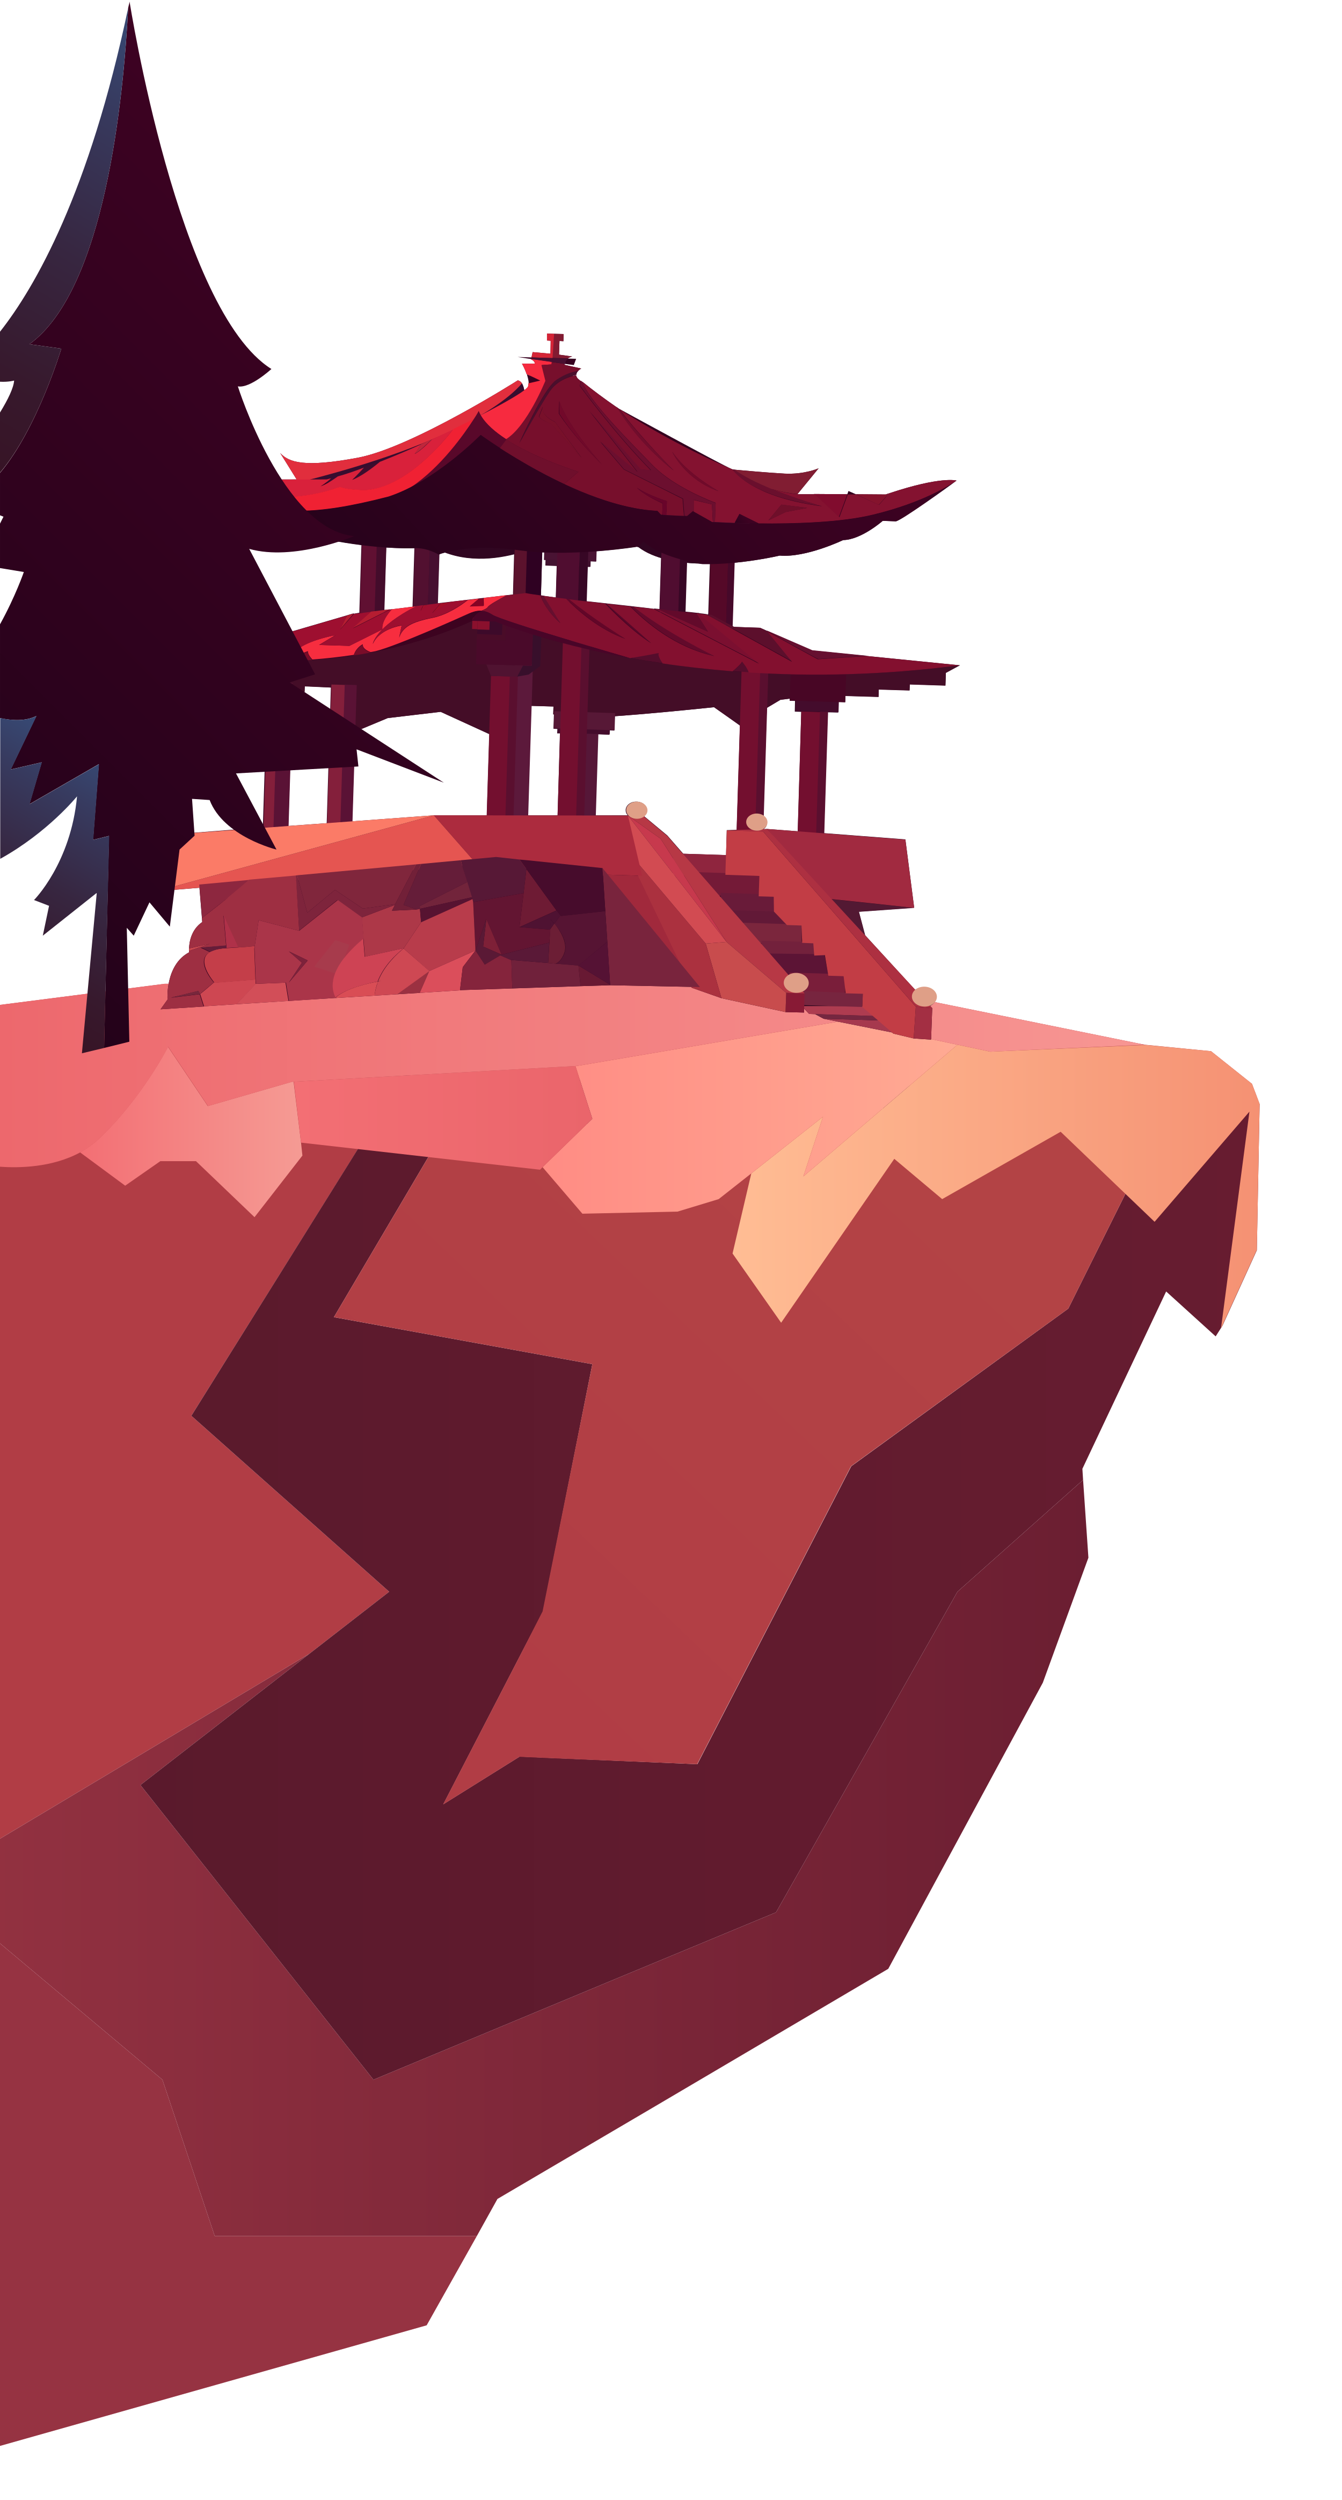<?xml version="1.0" encoding="utf-8"?>
<!-- Generator: Adobe Illustrator 23.0.6, SVG Export Plug-In . SVG Version: 6.00 Build 0)  -->
<svg version="1.1" id="Layer_1" xmlns="http://www.w3.org/2000/svg" xmlns:xlink="http://www.w3.org/1999/xlink" x="0px" y="0px"
	 viewBox="0 0 580 1080" style="enable-background:new 0 0 580 1080;" xml:space="preserve">
<style type="text/css">
	.st0{fill:#963342;}
	.st1{fill:#B13D45;}
	.st2{fill:url(#SVGID_1_);}
	.st3{fill:url(#SVGID_2_);}
	.st4{fill:url(#SVGID_3_);}
	.st5{fill:url(#SVGID_4_);}
	.st6{fill:url(#SVGID_5_);}
	.st7{fill:url(#SVGID_6_);}
	.st8{fill:url(#SVGID_7_);}
	.st9{fill:url(#SVGID_8_);}
	.st10{fill:url(#SVGID_9_);}
	.st11{fill:#A6394E;}
	.st12{fill:#752740;}
	.st13{fill:#AE3C50;}
	.st14{fill:#8F253E;}
	.st15{fill:#741A37;}
	.st16{fill:#691B39;}
	.st17{fill:#621937;}
	.st18{fill:#7B263D;}
	.st19{fill:#73213C;}
	.st20{fill:#5C1435;}
	.st21{fill:#7A1E3A;}
	.st22{fill:#77253F;}
	.st23{fill:#440D27;}
	.st24{fill:#730F2F;}
	.st25{fill:#5A0F2F;}
	.st26{fill:#5C193B;}
	.st27{fill:#440C2C;}
	.st28{fill:#480625;}
	.st29{fill:#561738;}
	.st30{fill:#571836;}
	.st31{fill:#501331;}
	.st32{fill:#380F2B;}
	.st33{fill:#8A102D;}
	.st34{fill:#4A0A2A;}
	.st35{fill:#3D0A2A;}
	.st36{fill:#4A0C28;}
	.st37{fill:#841F3B;}
	.st38{fill:#5A1235;}
	.st39{fill:#430A2A;}
	.st40{fill:#531933;}
	.st41{fill:#A12A40;}
	.st42{fill:#A32F43;}
	.st43{fill:#C23D45;}
	.st44{fill:#AD3041;}
	.st45{fill:#DF9F87;}
	.st46{fill:#881A35;}
	.st47{fill:#A1293C;}
	.st48{fill:#B73845;}
	.st49{fill:#C7394D;}
	.st50{fill:#C84C4D;}
	.st51{fill:#AB313F;}
	.st52{fill:#D24B52;}
	.st53{fill:none;}
	.st54{fill:#982D41;}
	.st55{fill:#AC2B3E;}
	.st56{fill:#E55551;}
	.st57{fill:#FB7B67;}
	.st58{fill:#79243D;}
	.st59{fill:#6E1B34;}
	.st60{fill:#4F1232;}
	.st61{fill:#470C2C;}
	.st62{fill:#561433;}
	.st63{fill:#681933;}
	.st64{fill:#551234;}
	.st65{fill:#70213B;}
	.st66{fill:#6C1E35;}
	.st67{fill:#80263C;}
	.st68{fill:#651D39;}
	.st69{fill:#72243B;}
	.st70{fill:#AD3848;}
	.st71{fill:#7E243C;}
	.st72{fill:#631532;}
	.st73{fill:#5A1937;}
	.st74{fill:#571331;}
	.st75{fill:#9B3141;}
	.st76{fill:#B83C4B;}
	.st77{fill:#7E2037;}
	.st78{fill:#5A1935;}
	.st79{fill:#DB4E5B;}
	.st80{fill:#85243C;}
	.st81{fill:#C8484F;}
	.st82{fill:#CE4853;}
	.st83{fill:#8D273F;}
	.st84{fill:#CE4752;}
	.st85{fill:#9E2F42;}
	.st86{fill:#D24E58;}
	.st87{fill:#AA3549;}
	.st88{fill:#7D223B;}
	.st89{fill:#AF3149;}
	.st90{fill:#C43E49;}
	.st91{fill:#A73B4C;}
	.st92{fill:#CE4354;}
	.st93{fill:#722038;}
	.st94{fill:#D94D55;}
	.st95{fill:#78273C;}
	.st96{fill:#300621;}
	.st97{fill:#421230;}
	.st98{fill:#491333;}
	.st99{fill:#370725;}
	.st100{fill:#500D30;}
	.st101{fill:#46092A;}
	.st102{fill:#550928;}
	.st103{fill:#340C2A;}
	.st104{fill:#471031;}
	.st105{fill:#2F0122;}
	.st106{fill:#5B122D;}
	.st107{fill:#360A2C;}
	.st108{fill:#330825;}
	.st109{fill:#400525;}
	.st110{fill:#3D0F2F;}
	.st111{fill:#460F30;}
	.st112{fill:#521030;}
	.st113{fill:#440C2B;}
	.st114{fill:#601032;}
	.st115{fill:#5C0F2C;}
	.st116{fill:#630A2B;}
	.st117{fill:#550D2C;}
	.st118{fill:#661030;}
	.st119{fill:#7B0F30;}
	.st120{fill:#580729;}
	.st121{fill:#630628;}
	.st122{fill:#660F2F;}
	.st123{fill:#83102F;}
	.st124{fill:#490528;}
	.st125{fill:#790C29;}
	.st126{fill:#F72D3F;}
	.st127{fill:#3D0320;}
	.st128{fill:#860324;}
	.st129{fill:#9E0F30;}
	.st130{fill:#B51D31;}
	.st131{fill:#A40F29;}
	.st132{fill:#370D2F;}
	.st133{fill:#E12E3D;}
	.st134{fill:#85132D;}
	.st135{fill:#810C2E;}
	.st136{fill:#821B32;}
	.st137{fill:#F72A3F;}
	.st138{fill:#D42436;}
	.st139{fill:#59082A;}
	.st140{fill:#6F0F2C;}
	.st141{fill:#841230;}
	.st142{fill:#770F2C;}
	.st143{fill:#481031;}
	.st144{fill:#4A0F2C;}
	.st145{fill:#6A0F2D;}
	.st146{fill:#6F0F2A;}
	.st147{fill:#6C0F2F;}
	.st148{fill:#710D2C;}
	.st149{fill:#710A2A;}
	.st150{fill:#69042A;}
	.st151{fill:#72092A;}
	.st152{fill:#78102A;}
	.st153{fill:#3D0D2D;}
	.st154{fill:#BF273B;}
	.st155{fill:#D9213B;}
	.st156{fill:#F02133;}
	.st157{fill:#811D32;}
	.st158{fill:url(#SVGID_10_);}
	.st159{fill:url(#SVGID_11_);}
	.st160{fill:url(#SVGID_12_);}
	.st161{fill:url(#SVGID_13_);}
	.st162{fill:url(#SVGID_14_);}
</style>
<g>
	<g>
		<polygon class="st0" points="70.2,898.4 0,839.5 0,1056.6 184.4,1004.5 206.1,965.9 92.8,965.9 		"/>
		<polygon class="st1" points="168.2,687.6 82.7,611.6 174.5,464.7 542.5,471.9 541.1,468.2 523.4,454.1 494.7,451.3 365.1,425 
			71.1,425 0,434.1 0,794.3 133.7,714.4 		"/>
		
			<linearGradient id="SVGID_1_" gradientUnits="userSpaceOnUse" x1="-52.382" y1="277.4" x2="497.204" y2="277.4" gradientTransform="matrix(1 0 0 -1 0 1080)">
			<stop  offset="0" style="stop-color:#963342"/>
			<stop  offset="0.997" style="stop-color:#691D31"/>
		</linearGradient>
		<polygon class="st2" points="468.1,639.3 413.8,687.6 335.4,826.1 265.7,855 161.4,898.4 60.7,771.1 133.7,714.4 0,794.3 0,839.5 
			70.2,898.4 92.8,965.9 206.1,965.9 215,949.9 281.9,910.6 383.9,850.5 450.7,726.9 470.4,672.9 		"/>
		
			<linearGradient id="SVGID_2_" gradientUnits="userSpaceOnUse" x1="-156.527" y1="398.5" x2="620.366" y2="398.5" gradientTransform="matrix(1 0 0 -1 0 1080)">
			<stop  offset="0" style="stop-color:#54182A"/>
			<stop  offset="0.997" style="stop-color:#691D31"/>
		</linearGradient>
		<path class="st3" d="M542.5,471.9l-368-7.3l-91.8,147l85.5,76l-34.5,26.8l-73,56.7l100.7,127.3L265.7,855l69.7-28.9l78.4-138.5
			l54.3-48.3l-0.3-4.8l36.2-76.6l21.4,19.4l3-4.7l14.8-32.5l1.2-63.1L542.5,471.9z M495.1,498.2l-33.4,67.1l-93.8,68.1l-66.5,128.7
			l-63.3-2.7l-13.5-0.6l-33,20.6l33.5-64.8l9.6-18.5L256,589.3L144.3,569l47.2-80l303.6-16.2V498.2z"/>
		
			<linearGradient id="SVGID_3_" gradientUnits="userSpaceOnUse" x1="179.812" y1="384.621" x2="380.868" y2="595.462" gradientTransform="matrix(1 0 0 -1 0 1080)">
			<stop  offset="0" style="stop-color:#B13D45"/>
			<stop  offset="0.997" style="stop-color:#B34345"/>
		</linearGradient>
		<polygon class="st4" points="191.5,489 144.3,569 256,589.3 234.5,696.1 225,714.7 191.5,779.5 224.5,758.9 238,759.5 
			301.3,762.1 367.8,633.4 461.7,565.3 495.1,498.2 495.1,472.9 		"/>
	</g>
	<g>
		
			<linearGradient id="SVGID_4_" gradientUnits="userSpaceOnUse" x1="316.6" y1="567.4" x2="544.4" y2="567.4" gradientTransform="matrix(1 0 0 -1 0 1080)">
			<stop  offset="0" style="stop-color:#FFBD94"/>
			<stop  offset="1" style="stop-color:#F59173"/>
		</linearGradient>
		<polygon class="st5" points="541.1,468.2 523.4,454.1 495.1,451.4 428,454.3 413.8,451.3 347.2,508.2 355.7,482.4 324.7,506.9 
			316.6,541.5 337.6,571.4 386.5,500.6 407.2,518 458.4,488.9 499,527.8 540,480.2 527.7,573.9 543.2,539.9 544.4,476.8 		"/>
		
			<linearGradient id="SVGID_5_" gradientUnits="userSpaceOnUse" x1="34.6" y1="591" x2="130.7" y2="591" gradientTransform="matrix(1 0 0 -1 0 1080)">
			<stop  offset="0" style="stop-color:#F36F74"/>
			<stop  offset="1" style="stop-color:#F59B94"/>
		</linearGradient>
		<path class="st6" d="M130.1,493.6l-3.2-26.3h-0.7l-36.4,10.5l-17.2-25.6c0,0-11.1,21.9-29.6,39.5c-2.6,2.5-5.5,4.5-8.4,6.1
			l19.5,14.4l15.2-10.6h15.4l25.3,24.2l20.7-26.6L130.1,493.6z"/>
		
			<linearGradient id="SVGID_6_" gradientUnits="userSpaceOnUse" x1="234.5" y1="597.4" x2="413.8" y2="597.4" gradientTransform="matrix(1 0 0 -1 0 1080)">
			<stop  offset="0" style="stop-color:#FF8C84"/>
			<stop  offset="1" style="stop-color:#FFAA93"/>
		</linearGradient>
		<polygon class="st7" points="413.8,451.3 364.8,440.9 249.8,460.4 248.7,460.5 256,483.3 234.5,504.2 251.7,524.3 292.8,523.4 
			310.6,518 324.7,506.9 355.7,482.4 347.2,508.2 		"/>
		
			<linearGradient id="SVGID_7_" gradientUnits="userSpaceOnUse" x1="127" y1="597.1" x2="256" y2="597.1" gradientTransform="matrix(1 0 0 -1 0 1080)">
			<stop  offset="0" style="stop-color:#F36F74"/>
			<stop  offset="1" style="stop-color:#EA656B"/>
		</linearGradient>
		<polygon class="st8" points="248.7,460.5 127,467.3 130.1,493.6 233.4,505.3 234.5,504.2 256,483.3 		"/>
		
			<linearGradient id="SVGID_8_" gradientUnits="userSpaceOnUse" x1="0" y1="615.39" x2="495.1" y2="615.39" gradientTransform="matrix(1 0 0 -1 0 1080)">
			<stop  offset="0" style="stop-color:#ED686D"/>
			<stop  offset="1" style="stop-color:#F79693"/>
		</linearGradient>
		<path class="st9" d="M494.7,451.3L365.1,425h-294L0,434.1V504c8.2,0.6,22.5,0.4,34.7-6.2c3-1.6,5.8-3.6,8.4-6.1
			c18.5-17.6,29.6-39.5,29.6-39.5l17.2,25.6l36.4-10.5h0.7l121.7-6.8l1.1-0.1l115-19.5l49,10.4l14.2,3l67.1-3H494.7z"/>
	</g>
</g>
<g>
	<linearGradient id="SVGID_9_" gradientUnits="userSpaceOnUse" x1="382.257" y1="462.562" x2="86.587" y2="166.927">
		<stop  offset="0" style="stop-color:#24021A"/>
		<stop  offset="0.326" style="stop-color:#2D021D"/>
		<stop  offset="1" style="stop-color:#3D0222"/>
	</linearGradient>
	<path class="st10" d="M414.8,287.4l-63.9-6.4l-22.4-9.8l-11.3-0.4l-0.7-0.4l0.9-27.3C328.5,242,337,240,337,240
		c11.4,1,27.4-6.7,27.4-6.7c7.8-0.1,17.1-8.3,17.1-8.3s3.5,0.1,5.6,0.2c1.9,0.1,26.3-17.6,26.3-17.6s-6.6-2-29.1,5.5
		c-2,2.3-2,2.2-0.1,0c-0.5,0.2-0.9,0.3-1.4,0.5l-12.9-0.1l-3.2-1.4l-0.5,1.4l-14.4-0.1l0.1,0.1H345l-0.3-0.1l9.1-11.1
		c0,0-6,2.7-14.6,2.3c-7.3-0.4-18.4-1.4-21.6-1.7c0,0,0,0,0,0c-0.5-0.1-0.8-0.1-0.8-0.1s-0.2,0-0.6-0.2c0,0,0,0,0,0
		c-4.3-1.8-48.8-26.1-48.8-26.1c-0.3-0.2-0.7-0.5-1-0.7c0,0,0,0.1,0.1,0.1c-5.2-3.6-10.1-7.2-14.8-11c2.6,8.1,2.6,8.2,0,0.1
		c-0.2-0.2-0.4-0.3-0.6-0.5l-0.1,0.1c-0.4-0.3-0.8-0.6-1.2-1c0,0-0.7-0.6-0.8-1.5c-2.4,0.5-2.3,0.4,0.1-0.2c0-0.5,0.2-1.1,0.8-1.7
		c0.3-0.3,0.7-0.7,1.3-1l-7.2-1.6c0,0,0-0.1,0-0.4l0.2,0c0,0,0,0,0,0l3.8,0.5l1-2.7l-3.4-0.1c0,0,0,0,0,0l-0.2-0.1
		c0.5-0.3,1.1-0.6,1.9-0.8l-5.7-0.8l0.2-5.9l1.7,0.1l0.1-3.1l-4.1-0.1l-3.1-0.1v3l1.6,0.1l-0.1,5.6l-7.7-0.7l-0.5,2.3l-6-0.2
		l5.8,0.9v0.1c0,0,1.8,0.8,1.6,1.9h-5.5c0,0,1.2,2.1,2,4.5c2.2,1,2,1,0.1,0.1c0.4,1.3,0.8,2.7,0.8,3.9l-0.1,0c0,0.5-0.1,1-0.2,1.4
		c-0.1,0.3-0.7,0.9-1.6,1.6c-0.2-1-0.5-2.1-1-3c0,0,0,0,0,0c-0.5-0.7-1-1.1-1.8-1.3c0,0-45.5,28.9-69,33.4c-23.4,4.4-30,2-33.7-2
		l7.1,11.4l-28.8,0.1L74,198.6c-0.1-0.1-0.2-0.1-0.3-0.2l-0.6-0.2l-10.6-0.6c0,0,1.1,0.8,2.9,2c-1.8-1.2-2.9-2-2.9-1.9
		c33.4,26,70.5,34.8,93.7,37.7l-0.9,29.3l-2.3,0.4l-0.2-0.1l-0.5,0.1l-2.3,0.7l-31.8,9.3l-19.9,0.9l-27.9,1.3l-1.6,2.5l-3.2,2.7
		l0.9,4.2l13.8,1l1.5,3l10.5,0.7l2.3,2.8l14,0.9l-0.1,3l3,0.1l-0.1,2.6l4,0.1l-1.8,56.5L67.6,361l0.1,24l18.5-1.5l1.2,14.8
		c-4.8,3.3-5.6,8.7-5.7,11.4c0,0.4,0,0.8,0,1.1c0,0.4,0,0.6,0,0.6c-10.4,5.5-9.3,20.4-9.3,20.4l-3,4.2l18.6-1.2l0.2-0.1l14.1-0.9
		l0,0l42.6-2.7h0.5l16.5-1c0,0,0,0,0,0c0,0,0,0,0,0l9.8-0.6l0,0l9.7-0.6l17.4-1.1l0.7-0.1l51.4-1.7l12.8-0.4l35,0.7l0.3,0.4
		l12.8,4.5l27.7,6l8,0.2l0-1.7l2.2,2.3l2.6,0.1l3.7,2l29.5,5.9l0.6,0.5l8.8,2.1l7.5,0.5l0.5-13.6l-0.9-1c1.5-0.7,2.6-2,2.6-3.5
		c0.1-2.4-2.3-4.4-5.3-4.5c-1.4,0-2.8,0.4-3.8,1.1L373.9,404l-2.7-10.2l23.9-1.7l-3.8-29.5l-35.2-2.7l1.6-52.2l4.5,0.1l0.1-4.6
		l3,0.1l0.1-2.7l14.3,0.4l0.1-3.2l13.3,0.4l0.1-2.6l15.4,0.5l0.2-5.5l6.1-3.3C410.8,287.9,410.8,287.9,414.8,287.4z M141.2,355.6
		l-16.6,1.2l1.7-55.4l4.1,0.1l0.1-2.6l1,0l0.1-2.5L143,297L141.2,355.6z M166.9,236.5c6.3,0.4,10.6,0.4,11.9,0.3c0.1,0,0.2,0,0.3,0
		l-0.8,25.3l-9,1.1c0,0,0,0,0,0l-3.3,0.3L166.9,236.5z M210.4,352.2l-22.8,0l-35.4,2.6l1.2-38.7l14.2-5.9l22.9-2.7l21,9.6
		L210.4,352.2z M221.7,256.8l-32.6,3.8l0.7-21.2c0.3-0.1,1.1-0.4,2.2-0.7c0.1,0,0.2-0.1,0.3-0.1c10.6,4,21.7,2.8,29.9,0.7
		L221.7,256.8z M234.3,238.6c0.3,0,0.6,0,0.9,0l-0.1,3.3l0.7,0l-0.1,2.4l4.9,0.2l-0.4,13.6c-1.8-0.2-3.6-0.5-5.1-0.7l0,0
		c-0.3-0.1-0.9-0.2-1.3-0.2L234.3,238.6z M241,352.2l-12.9,0l1.5-47.3l9.6,0.3l-0.1,3.4l0.3,0l-0.2,6.2l1.7,0.1l-0.1,1.9l1.2,0
		L241,352.2z M296.8,243.1c1.8,0.2,3.6,0.3,5.4,0.3c0.5,0.1,0.9,0.2,1.3,0.2c1.1,0,2.2,0,3.3,0l-0.7,21.7c-0.2,0-0.4,0-0.6-0.1
		l0.6,0.3l0,0.2l-0.7-0.4c-0.8-0.1-1.9-0.3-3.1-0.4l-0.2-0.1c-0.4,0-0.8-0.1-1.2-0.1c-1.4-0.2-3-0.3-4.8-0.5L296.8,243.1z
		 M253.9,244.9l1.2,0l0.1-2.4l2.4,0.1l0.1-4.5c10.3-0.8,17.7-2,17.7-2c0.1,0.1,0.2,0.1,0.3,0.2l0.1-0.1c2.8,2.1,6.1,3.7,9.9,4.8
		l-0.7,22.1c-0.3,0-0.6-0.1-0.9-0.1c-0.5,0-0.9-0.1-1.3-0.1l-0.2,0.1c-2.7-0.4-26.5-3-29.2-3.3L253.9,244.9z M318.4,358.5l-4.3,0.1
		h0l-0.3,10.8l-18.5-0.6l-6.9-7.9l-10.1-8.4c0.8-0.6,1.2-1.5,1.3-2.4c0.1-2-1.9-3.8-4.5-3.8c-2.5-0.1-4.6,1.5-4.7,3.6
		c0,0.9,0.3,1.7,0.9,2.3l-14,0l1.1-35l4.9,0.2l0.1-1.9l2.1,0.1l0.2-6.2c14.2-1,29.3-2.5,42.9-3.9c2.4,1.7,8,5.6,11.2,7.9
		L318.4,358.5z M344.8,359.1l-13.3-1l-1.5,0.1c0.9-0.6,1.5-1.6,1.5-2.6c0-1.1-0.6-2.2-1.6-2.9l0.6-19.3l0.9-27.6l5.9-3.5
		c1.4-0.2,2.8-0.3,4-0.5l0,0.9l2.3,0.1l-0.1,4.6l2.8,0.1L344.8,359.1z"/>
	<g>
		<g>
			<g>
				<g id="Stairs_8_">
					<polygon class="st11" points="387.5,446.4 356,440.1 383.2,440.9 					"/>
					<polygon class="st12" points="383.2,440.9 381.2,439 352.3,438.1 356,440.1 					"/>
					<polygon class="st13" points="381.2,439 374.3,434.6 346.5,434.6 349.7,438 					"/>
					
						<rect x="298.4" y="361.4" transform="matrix(3.127962e-02 -1 1 3.127962e-02 -80.044 665.151)" class="st14" width="9.4" height="25"/>
					
						<rect x="309.6" y="368.7" transform="matrix(3.127962e-02 -1 1 3.127962e-02 -77.313 684.736)" class="st15" width="9.9" height="27.1"/>
					
						<rect x="318.7" y="378.7" transform="matrix(3.127962e-02 -1 1 3.127962e-02 -77.434 701.058)" class="st16" width="8.5" height="23.5"/>
					<polygon class="st17" points="336.5,393.8 341,400.9 315.3,400.1 315.5,393.2 					"/>
					<polygon class="st18" points="346.5,399.4 346.5,408 321,407.2 321.3,398.6 					"/>
					<polygon class="st19" points="352,406.9 352.3,413.7 328.9,412.9 329.1,406.4 					"/>
					<polygon class="st20" points="356.3,412.2 358.1,421.7 333.9,420.9 332.1,411.9 					"/>
					
						<rect x="348.6" y="413" transform="matrix(3.127962e-02 -1 1 3.127962e-02 -82.969 764.707)" class="st21" width="8.9" height="24.3"/>
					<polygon class="st22" points="372.9,429.2 372.7,435 347.3,434.2 347.5,428.1 					"/>
				</g>
				<path class="st23" d="M68.8,279.9c0,0,41.2,11.4,91.3,2c0.7-0.1,1.4-0.3,2.1-0.4l0,0c13.6-2.7,27.9-6.9,42.1-13.4l9.8,0.3
					c0,0,21.6,9.2,58.9,15.9c35.1,6.4,84,10.6,141.9,3.1l-6.1,3.3l-0.2,5.5l-15.4-0.5l-0.1,2.6l-13.3-0.4l-0.1,3.2l-26.3-0.8
					c0,0-6.2,0.8-16.1,2l-7.7,4.6l0.3-3.7c-2.3,0.3-4.7,0.5-7.2,0.8l-0.7,11c-0.5-0.4-10.1-7.2-13.4-9.5c-13.7,1.4-28.8,2.9-43,3.9
					l-22.6-0.7l-3.9-0.1l0.1-3.4l-11.2-0.3l-14.2,13.3l-23.4-10.7l-22.9,2.7l-17.2,7.2l-5.3-20.3l-25.4-1.1l-25-1.7l-2.3-2.8
					l-10.5-0.7l-1.5-3l-13.8-1l-0.9-4.2L68.8,279.9z"/>
				<g id="Lower_towers_8_">
					<g>
						<polygon class="st24" points="329.7,360.6 331.9,289.8 328.4,289.7 320.5,289.5 318.3,360.2 						"/>
						
							<rect x="293.7" y="323.3" transform="matrix(3.127962e-02 -1 1 3.127962e-02 -6.141 643.858)" class="st25" width="70.8" height="3.5"/>
					</g>
					<g>
						
							<rect x="191.9" y="316.6" transform="matrix(3.127962e-02 -1 1 3.127962e-02 -101.967 535.626)" class="st26" width="66.9" height="7.6"/>
					</g>
					<g>
						<polygon class="st24" points="355.8,367.8 357.7,307.7 354.3,307.6 346.3,307.3 344.5,367.5 						"/>
						
							<rect x="325" y="335.9" transform="matrix(3.127962e-02 -1 1 3.127962e-02 6.444 681.99)" class="st25" width="60.2" height="3.5"/>
						
							<rect x="350.7" y="296" transform="matrix(3.127962e-02 -1 1 3.127962e-02 36.731 648.572)" class="st27" width="4.5" height="18.7"/>
						<polygon class="st28" points="362.4,303.3 365.3,303.4 365.7,291.4 341.7,290.7 341.3,302.7 343.7,302.7 						"/>
					</g>
					<g>
						
							<rect x="235.6" y="332.6" transform="matrix(3.127962e-02 -1 1 3.127962e-02 -88.743 579.884)" class="st29" width="38.3" height="6.2"/>
						
							<rect x="250.8" y="304.4" transform="matrix(3.127962e-02 -1 1 3.127962e-02 -71.233 557.852)" class="st27" width="2.8" height="22.5"/>
						
							<rect x="248.8" y="298.3" transform="matrix(3.127962e-02 -1 1 3.127962e-02 -66.757 554.1)" class="st30" width="7.4" height="26.3"/>
					</g>
					<g>
						<polygon class="st24" points="252.3,354.8 254.7,277 251.2,276.9 243.3,276.6 240.9,354.4 						"/>
						
							<rect x="212.8" y="314" transform="matrix(3.127962e-02 -1 1 3.127962e-02 -71.72 557.524)" class="st25" width="77.9" height="3.5"/>
					</g>
					<g>
						<polygon class="st24" points="221.7,353.8 223.5,292.3 220.2,292.2 212.2,292 210.3,353.5 						"/>
						
							<rect x="190.1" y="321.2" transform="matrix(3.127962e-02 -1 1 3.127962e-02 -108.737 533.647)" class="st25" width="61.6" height="3.5"/>
						<polygon class="st31" points="226,287.5 223.5,292.3 212.2,292 210.2,287 						"/>
						<polygon class="st32" points="223.5,292.3 228.5,291.4 233.5,287.7 234.3,266.4 230.5,266.3 229.8,287.6 226,287.5 						"/>
						
							<rect x="202.7" y="268.2" transform="matrix(3.127962e-02 -1 1 3.127962e-02 -70.515 466.022)" class="st33" width="5" height="2.3"/>
						
							<rect x="206.4" y="266.9" transform="matrix(3.127962e-02 -1 1 3.127962e-02 -67.044 469.95)" class="st33" width="5" height="5.3"/>
						<polygon class="st34" points="218.7,268.6 218.7,268.1 218.8,266.1 230.5,266.5 230.3,274.7 229.8,287.6 205.8,286.9 
							206,276.3 218.4,276.7 						"/>
						<polygon class="st35" points="206.4,267 206.5,265.7 217.3,266.1 217.2,268 217,274.3 206.2,273.9 206.3,272 211.5,272.2 
							211.7,267.2 						"/>
						<polygon class="st36" points="217,274.3 217.2,268 217.3,266.1 218.8,266.1 218.7,268.1 218.7,268.6 218.4,276.7 206,276.3 
							206.2,273.9 						"/>
					</g>
					<g>
						
							<rect x="112.7" y="325.3" transform="matrix(3.127962e-02 -1 1 3.127962e-02 -187.607 463.026)" class="st37" width="64.8" height="6"/>
						
							<rect x="118" y="325.8" transform="matrix(3.127962e-02 -1 1 3.127962e-02 -182.535 468.375)" class="st38" width="64.8" height="5.2"/>
					</g>
					<g>
						
							<rect x="85.3" y="324.4" transform="matrix(3.127962e-02 -1 1 3.127962e-02 -213.22 434.76)" class="st37" width="64.8" height="6"/>
						
							<rect x="89.9" y="324.2" transform="matrix(3.127962e-02 -1 1 3.127962e-02 -208.89 439.458)" class="st38" width="64.8" height="6.5"/>
						
							<rect x="119.7" y="290.4" transform="matrix(3.127962e-02 -1 1 3.127962e-02 -182.52 411.462)" class="st39" width="2.7" height="19"/>
						
							<rect x="118.3" y="285.4" transform="matrix(3.127962e-02 -1 1 3.127962e-02 -180.405 407.573)" class="st23" width="3.5" height="23"/>
					</g>
				</g>
				<g id="Bottom_8_">
					<polygon class="st40" points="395.1,392.2 371.2,393.9 374.7,407.1 357.1,388.2 					"/>
					<path class="st41" d="M357.1,388.2c0.3-0.1,38,4,38,4l-3.8-29.5l-59.8-4.6L357.1,388.2z"/>
					<polygon class="st42" points="402.4,449.1 394.9,448.6 395.8,434.9 402.9,435.5 					"/>
					<path class="st43" d="M394.9,448.6l-8.8-2.1L372.7,435l0.2-5.7l-7.4-0.2l-0.9-7.4l-6.6-0.2l-1.5-8.9l-4.6,0.2l-0.4-5.3
						l-4.8-0.2l-0.3-7.5l-6.3-0.2c-1.9-1.9-3.7-3.9-5.6-5.8c0-2.1-0.1-4.3-0.1-6.4c-2.2-0.1-4.4-0.1-6.5-0.2l0.3-8.8l-14.7-0.5
						l0.6-19.2l15.7,0.5l66,75.7L394.9,448.6z"/>
					<polygon class="st44" points="402.9,435.5 331.5,358.1 314.1,358.7 329.8,359.2 395.8,434.9 					"/>
					
						<ellipse transform="matrix(3.127962e-02 -1 1 3.127962e-02 -43.772 816.355)" class="st45" cx="399.3" cy="430.8" rx="4.3" ry="5.4"/>
					
						<ellipse transform="matrix(3.127962e-02 -1 1 3.127962e-02 -38.431 671.019)" class="st45" cx="327" cy="355.3" rx="3.7" ry="4.6"/>
					<polygon class="st46" points="347.7,430.4 347.5,437.4 339.5,437.2 339.8,428.9 347.7,429.1 					"/>
					<polygon class="st47" points="299,426.7 260.3,377.8 277.5,378.3 					"/>
					<polygon class="st48" points="339.8,428.9 314,406.9 285.5,362.3 271.4,352.3 278.1,352.5 288.4,361.1 347.7,429.1 					"/>
					<polygon class="st49" points="314,406.9 271.4,352.3 285.5,362.3 					"/>
					<polygon class="st50" points="339.5,437.2 311.8,431.2 305,407.6 314,406.9 339.8,428.9 					"/>
					<polygon class="st51" points="311.8,431.2 299,426.7 269.8,365.9 305,407.6 					"/>
					<polygon class="st52" points="305,407.6 314,406.9 271.4,352.3 269.8,365.9 					"/>
					
						<ellipse transform="matrix(3.127962e-02 -1 1 3.127962e-02 -91.323 755.201)" class="st45" cx="343.9" cy="424.7" rx="4.3" ry="5.4"/>
					
						<ellipse transform="matrix(3.127962e-02 -1 1 3.127962e-02 -83.471 614.05)" class="st45" cx="275" cy="350.1" rx="3.7" ry="4.6"/>
					<polygon class="st53" points="208,386.7 204.2,388.4 204,387.6 					"/>
					<polygon class="st53" points="127.7,375.8 128.4,378.1 127.8,378.2 					"/>
					<path class="st54" d="M145.4,431.1h-0.5c0.1-0.1,0.2-0.2,0.4-0.3C145.3,430.9,145.3,431,145.4,431.1z"/>
					<polygon class="st55" points="271.4,352.3 187.5,352.2 206.3,373.6 260.3,377.8 277.5,378.3 					"/>
					<polygon class="st56" points="187.5,352.2 67.7,385 206.3,373.6 					"/>
					<polygon class="st57" points="67.7,385 67.6,361 187.5,352.2 					"/>
					<g>
						<polygon class="st58" points="260.4,375 263.7,425.6 302.5,426.4 						"/>
						<polygon class="st59" points="224.5,400.5 226.3,385.8 228.5,385.4 226.3,385.8 227.5,375.4 240.5,393.3 						"/>
						<path class="st60" d="M242.2,395.4l-2.6,3.6c-0.9-1-1.5-1.7-1.5-1.7l-0.3,4.1l-0.1,0.2l-13.1-1.1l0,0l16-7.2L242.2,395.4z"/>
						<polygon class="st61" points="227.8,371.6 260.4,375 261.6,393.6 242.4,395.7 242.2,395.4 240.5,393.3 227.5,375.4 
							224.5,371.3 						"/>
						<path class="st62" d="M240.2,416.3c1.4-0.6,2.8-1.9,3.8-4.7c1.6-4.6-2.1-9.9-4.4-12.6l2.6-3.6l0.2,0.3l19.2-2.1l0.9,13.2
							l-12.4,10.3L240.2,416.3z"/>
						<polygon class="st63" points="263.7,425.4 263.7,425.6 250.9,426 250,417.1 						"/>
						<polygon class="st64" points="262.5,406.8 263.7,425.4 250,417.1 						"/>
						<polygon class="st65" points="236.9,416 240.2,416.3 250,417.1 250.9,426 221.4,427 221,414.7 						"/>
						<path class="st66" d="M243.9,411.6c-1,2.8-2.4,4.1-3.8,4.7l-3.2-0.3l0.9-14.6l1.8-2.5C241.8,401.7,245.5,407.1,243.9,411.6z"
							/>
						<path class="st60" d="M239.5,399l-1.8,2.5l0.3-4.1C238,397.3,238.8,397.9,239.5,399z"/>
						<polygon class="st30" points="199.5,373.1 199.2,371.6 214.4,370.2 224.5,371.3 227.5,375.4 226.3,385.8 204.5,389.7 						
							"/>
						<polygon class="st67" points="156.8,392.5 144.8,384.4 132.8,394.3 128.4,378.1 179.8,373.4 170.8,390.6 						"/>
						<polygon class="st68" points="181.5,392.6 180.2,392.9 174.4,390.9 182,373.2 199.2,371.6 199.5,373.1 202,381 181.4,391.4 
													"/>
						<polygon class="st69" points="181.4,391.4 202,381 204,387.6 181.5,392.6 						"/>
						<polygon class="st70" points="156.4,396.3 158,397.4 156.4,396.3 156.4,396.3 170.7,390.9 169.4,393.4 180.2,392.9 
							181.5,392.6 182,398.4 174.5,409.6 157.7,413.3 						"/>
						<polygon class="st71" points="144.8,384.4 156.8,392.5 170.8,390.6 170.7,390.9 156.4,396.3 156.4,396.3 145.8,388.8 
							129.3,402 127.8,378.2 128.4,378.1 132.8,394.3 						"/>
						<polygon class="st72" points="216.8,412.4 210.2,397 205.5,410.6 204.5,389.7 226.3,385.8 224.5,400.5 221.4,401.9 
							224.5,400.5 224.5,400.5 237.7,401.6 237.9,401.4 237.4,407.2 						"/>
						<polygon class="st73" points="216.8,412.4 237.4,407.2 236.9,416 221,414.7 221,414.8 216.2,412.7 						"/>
						<polygon class="st74" points="182,398.4 181.5,392.6 204,387.6 204.2,388.4 182.2,398.3 						"/>
						<polygon class="st75" points="185.5,419.5 181.4,428.9 171.5,429.5 						"/>
						<polygon class="st76" points="185.5,419.5 174.5,409.8 174.5,409.6 177,409.1 174.5,409.6 182,398.4 182.3,400.7 182,398.4 
							182.2,398.3 204.2,388.4 204.5,389.7 205.5,410.6 						"/>
						<polygon class="st77" points="210.2,397 216.8,412.4 208.8,408.9 						"/>
						<polygon class="st78" points="210.2,397 208.8,408.9 216.8,412.4 216.8,412.4 216.2,412.7 209.5,416.7 205.5,410.6 						"/>
						<polygon class="st79" points="185.5,419.5 205.5,410.6 200,417.8 198.8,427.8 198.8,427.8 181.4,428.9 						"/>
						<polygon class="st80" points="200,417.8 205.5,410.6 209.5,416.7 216.2,412.7 221,414.8 221.4,427 199.5,427.7 198.8,427.8 
							198.8,427.8 						"/>
						<path class="st81" d="M81.7,410.8c0-0.3,0-0.7,0-1.1l9-2L81.7,410.8z"/>
						<path class="st82" d="M165.3,423.6c0,0-0.7,0.1-1.9,0.3c2.7-6.9,8.2-11.9,11.2-14.3l-0.1,0.2l11.1,9.7l-13.9,10l-9.8,0.6
							c0.2-2.2,0.8-4.2,1.5-6.1C164.5,423.7,165.3,423.6,165.3,423.6z"/>
						<path class="st83" d="M87.3,396.6l-1.2-14.5l21.7-2l-9.3,7.8C98.4,387.9,91.8,393,87.3,396.6z"/>
						<path class="st84" d="M92.6,424.3c0.1,0.1,0.2,0.2,0.2,0.2l17.6-1.4l0.1,2l-8.2,8.7l-14.1,0.9l-1.7-5.3
							C86.6,429.4,90.4,426.2,92.6,424.3z"/>
						<path class="st85" d="M72.4,431.8c0,0-1.1-14.9,9.3-20.4c0,0,0-0.2,0-0.6l9-3.1l-9,2c0.1-2.7,0.9-8.1,5.7-11.4l-0.1-1.7
							c4.6-3.6,11.1-8.6,11.1-8.8l9.3-7.8l20.2-1.8l1.4,23.9l-17.5-4.6l-1.7,11.2c-1.8,0.2-4.1,0.4-7.2,0.6
							c-2.1-4.7-6.3-13.8-6.3-13.8l1.1,13l-11,0.9l4,1.9c-6.2,3.5,0.5,11.7,1.7,13.1c-2.2,1.9-6.1,5.1-6.1,5.1l-0.7-1.4L73.8,431
							l12.5-1.5l1.7,5.3L69.4,436L72.4,431.8z"/>
						<path class="st86" d="M110.5,427l-0.1-1.9l0.1-0.1l12.9-0.5c0,0,0.8,5.3,1.3,7.9l-22.5,1.4l8.2-8.7L110.5,427z"/>
						<path class="st87" d="M110,409.7l0.5,13.4l0.1,2l0.1-0.1l12.9-0.5c0,0,0.8,5.3,1.3,7.9l20-1.3c0.1-0.1,0.2-0.2,0.4-0.3
							c-5.4-9.7,6.6-21,11.9-25.3l-0.7-9.2l-10.5-7.5l-16.7,13.3l-17.5-4.6l-1.7,11.2L110,409.7z M130.5,415.9l-5.6-4.9l8.1,3.9
							l-8.2,9.6L130.5,415.9z"/>
						<polygon class="st88" points="133,414.9 124.8,424.5 130.5,415.9 124.8,411 						"/>
						<path class="st89" d="M103,409.2c-1.5,0.1-3.1,0.2-5,0.3h-0.1l-0.1-1.1l-1.1-13C96.7,395.4,100.8,404.5,103,409.2z"/>
						<path class="st90" d="M90.8,411.2c1.4-0.8,3.6-1.4,6.7-1.6c0.1,0,0.2,0,0.3,0h0.1c1.8-0.1,3.5-0.2,5-0.3
							c3-0.2,5.4-0.4,7.2-0.6l-0.2,1.1l0.5,13.4l-17.6,1.4c0,0-0.1-0.1-0.2-0.2C91.4,422.9,84.8,414.7,90.8,411.2z"/>
						<path class="st68" d="M97.6,409.6c-3.1,0.2-5.2,0.8-6.7,1.6l-4-1.9l10.9-0.9l0.1,1.1C97.8,409.6,97.7,409.6,97.6,409.6z"/>
						<path class="st91" d="M135.8,417.6l9.1-11.5l6.1,2l-2.3,5.9c-1.6,2-2.9,4.2-3.8,6.5L135.8,417.6z"/>
						<path class="st92" d="M144.8,420.5c0.9-2.3,2.2-4.5,3.8-6.5c2.8-3.6,6.2-6.7,8.4-8.5l0.6,7.8l16.9-3.7l-0.1,0.1
							c-3,2.4-8.5,7.3-11.2,14.3c-4.1,0.8-13.7,3-18.2,6.9C143.3,427.4,143.5,423.9,144.8,420.5z"/>
						<polygon class="st93" points="169.4,393.4 170.7,390.9 170.8,390.6 179.8,373.4 182,373.2 174.4,390.9 180.2,392.9 						"/>
						<path class="st94" d="M163.4,424c-0.8,1.9-1.3,4-1.5,6.1l-16.5,1c-0.1-0.1-0.1-0.2-0.2-0.3C149.7,426.9,159.3,424.7,163.4,424
							z"/>
						<polygon class="st95" points="85.8,428 86.6,429.4 74.1,430.9 						"/>
					</g>
				</g>
				<g>
					<path class="st96" d="M303.5,243.5c-10.4-0.2-21-2-27.8-7.3l2.4-2.5C284.2,239.5,296.1,242.3,303.5,243.5z"/>
					<path class="st96" d="M224.2,237.5c1.1,0.2,2.3,0.3,3.4,0.4c-8.4,2.8-22.4,5.8-35.6,0.7C196.5,237.3,207.5,235.2,224.2,237.5z"
						/>
				</g>
				<g id="Upper_towers_8_">
					<g>
						
							<rect x="244.3" y="233.7" transform="matrix(3.127962e-02 -1 1 3.127962e-02 -5.532 481.155)" class="st97" width="2.4" height="19.4"/>
						
							<rect x="243.4" y="228" transform="matrix(3.127962e-02 -1 1 3.127962e-02 -0.395 478.074)" class="st98" width="6" height="22.5"/>
					</g>
					<g>
						
							<rect x="273.5" y="241.7" transform="matrix(3.127962e-02 -1 1 3.127962e-02 42.907 530.722)" class="st99" width="43.5" height="3.1"/>
						
							<rect x="267.9" y="239" transform="matrix(3.127962e-02 -1 1 3.127962e-02 37.683 525.026)" class="st100" width="43.5" height="8.1"/>
					</g>
					<g>
						
							<rect x="227.1" y="233.2" transform="matrix(3.127962e-02 -1 1 3.127962e-02 9.559 479.949)" class="st99" width="50.5" height="3.7"/>
						
							<rect x="220.4" y="230" transform="matrix(3.127962e-02 -1 1 3.127962e-02 3.321 473.041)" class="st100" width="50.5" height="9.6"/>
					</g>
					<g>
						
							<rect x="297.2" y="252.2" transform="matrix(3.127962e-02 -1 1 3.127962e-02 52.214 561.233)" class="st101" width="36.9" height="2.9"/>
						
							<rect x="291.9" y="249.8" transform="matrix(3.127962e-02 -1 1 3.127962e-02 47.215 555.86)" class="st102" width="36.9" height="7.6"/>
						
							<rect x="312.1" y="225.9" transform="matrix(3.127962e-02 -1 1 3.127962e-02 70.645 539.938)" class="st103" width="3.5" height="15.3"/>
						
							<rect x="311.4" y="219.5" transform="matrix(3.127962e-02 -1 1 3.127962e-02 76.13 535.901)" class="st104" width="6.2" height="18.4"/>
					</g>
					<g>
						
							<rect x="210.9" y="234.7" transform="matrix(3.127962e-02 -1 1 3.127962e-02 -14.24 461.467)" class="st105" width="40.1" height="6.7"/>
						
							<rect x="204.9" y="235.3" transform="matrix(3.127962e-02 -1 1 3.127962e-02 -19.909 455.402)" class="st106" width="40.1" height="5.3"/>
						<polygon class="st107" points="236.9,205 237.4,203.7 240.8,205.1 240.4,218.8 217.7,218.1 218,204.4 						"/>
						<polygon class="st35" points="233.3,203.6 233.4,201.5 237.4,203.7 237,216.3 217.8,215.7 218.2,203.1 						"/>
						
							<rect x="220.8" y="198.5" transform="matrix(3.127962e-02 -1 1 3.127962e-02 12.579 425.135)" class="st108" width="9.7" height="15.1"/>
						<polygon class="st108" points="226.4,207 226.5,202.2 221.3,199.5 221.2,203.5 						"/>
						
							<rect x="216.5" y="198.7" transform="matrix(3.127962e-02 -1 1 3.127962e-02 10.447 413.395)" class="st109" width="4" height="5.3"/>
						<polygon class="st110" points="215.8,203.3 219.7,206.8 226.4,207 221.2,203.5 						"/>
					</g>
					<g>
						
							<rect x="171.9" y="244.5" transform="matrix(3.127962e-02 -1 1 3.127962e-02 -64.973 426.352)" class="st111" width="31.2" height="4.3"/>
						
							<rect x="166.5" y="243.4" transform="matrix(3.127962e-02 -1 1 3.127962e-02 -70.082 420.845)" class="st112" width="31.2" height="6.4"/>
					</g>
					<g>
						
							<rect x="148.7" y="247.3" transform="matrix(3.127962e-02 -1 1 3.127962e-02 -90.169 405.942)" class="st113" width="31.2" height="4.3"/>
						
							<rect x="143.4" y="246.1" transform="matrix(3.127962e-02 -1 1 3.127962e-02 -95.082 400.445)" class="st114" width="31.2" height="6.4"/>
					</g>
				</g>
				<g>
					<path class="st115" d="M342.5,285.8l-36.9-20.4c1.2,0.1,1.9,0.2,1.9,0.2l9.7,5.2l11.3,0.4l1.6,0.7c0.5,0.3,1,0.6,1.6,0.9
						L342.5,285.8z"/>
					<path class="st116" d="M284.1,263.1c6.7,0.7,12.6,1.3,16.8,1.8l5.1,8L284.1,263.1z"/>
					<path class="st53" d="M330.1,271.9l1.4,0.6l0.2,0.3C331.1,272.4,330.6,272.1,330.1,271.9z"/>
					<path class="st117" d="M286.5,286.5c-4.7-0.7-9.2-1.4-13.5-2.2c-0.2,0-0.4-0.1-0.7-0.1c5.4-0.8,12.4-2.2,12.4-2.2
						C284.3,282.9,285.5,285,286.5,286.5z"/>
					<path class="st117" d="M320.8,285.7c0,0,2.2,2.5,2.9,4.7c-2.4-0.2-4.7-0.3-7-0.5C318.3,288.7,320.6,286.6,320.8,285.7z"/>
					<path class="st118" d="M331.7,272.7l-0.2-0.3l19.6,8.5l23.8,2.4c-7.8,0.5-21,1.4-21.2,1.4C353.4,284.7,340.5,277.6,331.7,272.7
						z"/>
					<path class="st119" d="M282.8,263c0.4,0,0.8,0.1,1.3,0.1l21.9,9.8l-5.1-8c0.4,0,0.8,0.1,1.2,0.1l26.1,21.6L282.8,263z"/>
					<path class="st116" d="M272.5,261.9c0.5,0.1,1,0.1,1.5,0.2c13.9,11.1,34.9,21.3,34.9,21.3C291.9,279.6,279.1,268.7,272.5,261.9
						z"/>
					<path class="st120" d="M261.7,260.7c0.2,0,0.4,0,0.6,0.1c6.9,5.9,19.4,17.1,19.4,17.1C274,273.2,265.5,264.6,261.7,260.7z"/>
					<path class="st121" d="M244.8,258.7c0.4,0.1,0.9,0.1,1.3,0.2c10.1,8.3,24.3,17.1,24.3,17.1
						C259.1,271.9,249.9,263.9,244.8,258.7z"/>
					<path class="st122" d="M233.7,257.2c0.4,0.1,0.9,0.1,1.3,0.2l7.3,11.8C236.8,264.4,234.5,260,233.7,257.2z"/>
					<path class="st123" d="M208,263.9c1.2-0.5,2.2-0.8,2.6-1.5c0.6-0.9,4.8-3.3,8.3-5.2l8.4-1c1.3,0.3,3.5,0.6,6.3,1
						c0.9,2.7,3.1,7.1,8.6,12l-7.3-11.8c2.8,0.4,6.1,0.8,9.8,1.3c5.1,5.2,14.2,13.2,25.6,17.3c0,0-14.2-8.8-24.3-17.1
						c4.8,0.6,10.1,1.2,15.5,1.8c3.8,4,12.4,12.5,20,17.2c0,0-12.6-11.2-19.4-17.1c3.4,0.4,6.8,0.8,10.2,1.1
						c6.6,6.8,19.4,17.8,36.4,21.5c0,0-21-10.2-34.9-21.3c3,0.3,6,0.6,8.8,1l45.4,23.6l-26.1-21.6c1.4,0.1,2.6,0.3,3.5,0.4
						l36.9,20.4l-10.7-13.1c8.8,4.9,21.7,12,21.9,12c0.2,0,13.5-0.9,21.2-1.4l40.1,4c-33.8,4.4-64.5,4.8-91.2,3.1
						c-0.7-2.2-2.9-4.7-2.9-4.7c-0.2,0.8-2.5,2.9-4.1,4.2c-10.8-0.9-20.9-2-30.2-3.4c-1-1.5-2.2-3.6-1.7-4.5c0,0-6.9,1.4-12.4,2.2
						c0,0-55.3-15.9-59.6-18.8C211,264.4,209.5,263.9,208,263.9z"/>
					<path class="st124" d="M208,263.9c1.4,0.1,3,0.5,4.7,1.6c4.3,2.8,59.6,18.8,59.6,18.8c-36.8-6.8-58.2-15.8-58.2-15.8l-9.8-0.3
						c-0.1,0-0.2,0.1-0.3,0.1C204.8,265.6,206.5,264.6,208,263.9z"/>
					<path class="st125" d="M156.8,278.5c-0.2,2.3,3.4,3.4,3.4,3.4c-2.5,0.5-4.9,0.9-7.3,1.2C154,279.8,156.8,278.5,156.8,278.5z"/>
					<path class="st125" d="M133,281.5c0,1.1,1,2.6,1.9,3.6c-2.7,0.2-5.4,0.3-8,0.4C128.5,282.8,133,281.5,133,281.5z"/>
					<path class="st126" d="M68.8,279.9l1.6-2.5l27.9-1.3l13.3,1.7c-2,0.8-2.7,2-2.7,2l20.5,0.1c5.6-3.8,15.5-5.5,15.5-5.5l-7,4.2
						L151,279l14.2-7.1c-0.3-3.2,2.2-6.6,4.1-8.7l10.6-1.3c-17.7,9-18.8,16.3-18.8,16.3c3-6.7,12.5-8,12.5-8l-1.1,5.3
						c1.6-4.7,5.4-6.8,14.5-8.6c6.3-1.3,12.2-5.3,15.2-7.7l4.8-0.6l-3.9,3.3l6-0.3c0,0,0-1.9-0.1-3.3l10-1.2
						c-3.5,1.9-7.7,4.2-8.3,5.2c-0.4,0.6-1.4,1-2.6,1.5c-2.3-0.1-4.2,0.7-5.4,1.2c-1.8,0.8-30.4,13.8-40.4,16.3
						c-0.7,0.1-1.4,0.3-2.1,0.4c0,0-3.6-1.1-3.4-3.4c0,0-2.8,1.3-3.9,4.6c-6.2,0.9-12.2,1.6-17.9,2c-0.9-1-2-2.4-1.9-3.6
						c0,0-4.5,1.3-6.1,4C93.1,286.6,68.8,279.9,68.8,279.9z"/>
					<path class="st127" d="M208,263.9c-1.5,0.7-3.3,1.7-4,4.3c-14.1,6.4-28.3,10.6-41.8,13.3c10-2.6,38.7-15.6,40.4-16.3
						C203.8,264.6,205.8,263.8,208,263.9z"/>
					<path class="st128" d="M203,262l3.9-3.3l2-0.2c0,1.4,0.1,3.3,0.1,3.3L203,262z"/>
					<path class="st129" d="M165.3,271.9l-14.2,7.1l-13.1-0.4l7-4.2c0,0-9.9,1.7-15.5,5.5l-20.5-0.1c0,0,0.7-1.1,2.7-2l-13.3-1.7
						l19.8-0.9l31.8-9.3l-3,6.1l6-6.8l7.4-0.9l-7.8,7.1l16-8.1l0.8-0.1C167.5,265.3,165,268.7,165.3,271.9z"/>
					<polygon class="st130" points="152.5,271.3 160.4,264.2 168.5,263.2 					"/>
					<polygon class="st130" points="152.8,265.1 147,271.9 150,265.9 152.3,265.2 					"/>
					<polygon class="st131" points="183,261.5 184.8,261.3 181.8,263.9 					"/>
					<path class="st131" d="M190.5,260.6l4.1-0.5c-3.2,2-7.8,4.8-7.8,4.8L190.5,260.6z"/>
					<path class="st129" d="M161.2,278.1c0,0,1.1-7.3,18.8-16.3l2.9-0.4l-1.1,2.4l3-2.6l5.7-0.7l-3.7,4.3c0,0,4.6-2.8,7.8-4.8
						l7.6-0.9c-3,2.3-8.8,6.4-15.2,7.7c-9.1,1.8-12.9,3.8-14.5,8.6l1.1-5.3C173.7,270.1,164.2,271.4,161.2,278.1z"/>
				</g>
				<g>
					<path class="st132" d="M225.5,165.5c1.5,2.2,1.3,6.5,1.3,6.5l-41.9,28.7l-54.6,9.7l-1.4-2.3C200.3,190.6,221,171,225.5,165.5z"
						/>
					<path class="st133" d="M154.8,197.7c23.5-4.5,69-33.4,69-33.4c0.8,0.2,1.3,0.6,1.8,1.3c-4.6,5.5-25.3,25.1-96.6,42.8l-7.9-12.7
						C124.8,199.7,131.4,202.1,154.8,197.7z"/>
					<polygon class="st53" points="366.7,212.1 369.9,213.5 366.2,213.5 					"/>
					<path class="st53" d="M412.9,207.9c0.3-0.2,0.4-0.3,0.4-0.3S413.2,207.7,412.9,207.9z"/>
					<path class="st134" d="M369.9,213.5l12.9,0.1c0.5-0.2,0.9-0.3,1.4-0.5c-2,2.3-4.4,5-4.4,5L369.9,213.5z"/>
					<polygon class="st135" points="351.8,213.4 366.2,213.5 362.6,223.3 					"/>
					<path class="st136" d="M239.5,144.2l4.1,0.1l-0.1,3.1l-1.7-0.1l-0.2,5.9l5.7,0.8c-0.8,0.2-1.4,0.5-1.9,0.8l-6.8-0.2
						L239.5,144.2z"/>
					<path class="st137" d="M238.5,157.4l-4.3,0.3l1.7,6.8c0,0-7.9,19.7-17.1,25.3l0,0c-4.8-3.1-8.9-6.6-11.1-10.4
						c3.1-1.6,6-3.1,8.5-4.5c7.1-3.9,11.7-6.9,12-7.9c0.1-0.4,0.2-0.9,0.2-1.4l5.1-1.2c0,0-3.7-1.8-5.9-2.8c-0.8-2.4-2-4.5-2-4.5
						h5.5c0.2-1.1-1.6-1.9-1.6-1.9V155l9.1,1.3L238.5,157.4z"/>
					<polygon class="st138" points="229.7,154.4 230.2,152.1 237.9,152.8 238,147.2 236.4,147.1 236.4,144.1 239.5,144.2 
						238.8,154.7 					"/>
					<path class="st53" d="M228.5,165.6c0-1.2-0.4-2.6-0.8-3.9c2.2,1,5.9,2.8,5.9,2.8L228.5,165.6z"/>
					<path class="st139" d="M204.8,181c1.4-2.1,2.1-3.5,2.1-3.5c0.2,0.6,0.6,1.3,0.9,1.9c2.2,3.8,6.3,7.3,11.1,10.4l-2.8,3.7
						c-5.2-3.4-8.3-5.6-8.3-5.6s-13.9,14.2-30.2,22.6C190.5,201.8,200.5,187.5,204.8,181z"/>
					<path class="st140" d="M250,203.8l-6.2,5.3c-11.3-5.3-21.2-11.3-27.8-15.5l2.8-3.7C231.8,198.2,250,203.8,250,203.8z"/>
					<path class="st141" d="M307.7,217.9l0.4,7.6c-0.2,0-0.3,0-0.3,0l-8-4.5v-5L307.7,217.9z"/>
					<path class="st142" d="M250,203.8l-6.2,5.3c12.7,6,27.2,11,40.3,11.6l1.6,1.7h0.5l0.2-4.9c-8.5-3.8-11.1-6.8-11.1-6.8
						c4.6,3.2,12.9,5.8,12.9,5.8l-0.2,6l7.6,0.4l-0.6-7.4l-25.4-12.7l-10.2-12l16.1,13.2l-20.7-26.3l22,25.1l4.5,0.4
						c-15.3-15.4-30.7-36.4-30.7-36.4l0.4-2.2c-0.4-0.3-0.8-0.6-1.2-1c0,0-0.7-0.6-0.8-1.5c-3,0.6-8.2,2.3-11.4,6.9
						c-4.5,6.6-13.2,22.5-13.2,22.5s10.2-23.2,15.9-27.2c3.9-2.7,7.4-3.6,9.4-3.9c0.4-0.4,0.8-0.8,1.5-1.2l-7.2-1.6c0,0,0-0.1,0-0.4
						l-5.6-0.8l-0.1,1l-4.3,0.3l1.7,6.8c0,0-7.9,19.7-17.1,25.3l0,0C231.8,198.2,250,203.8,250,203.8z M241.5,178.6l0.2-5.3
						c3.9,11.4,18.4,27.3,18.4,27.3C246.7,187.3,241.5,178.6,241.5,178.6z M251.4,197.8l-13.1-14.7c-5.4-2.1-5.4-3.2-5.4-3.2
						l1.7-4.3c-1.1,3.9,5.2,6.6,5.2,6.6L251.4,197.8z"/>
					<polygon class="st53" points="223.7,154.2 229.7,154.4 229.5,155.1 					"/>
					<path class="st53" d="M245.5,154.9l3.5,0.1l-1,2.7l-3.8-0.5C244.3,156.6,244.4,155.6,245.5,154.9z"/>
					<path class="st143" d="M238.8,154.7l6.8,0.2c-1.1,0.8-1.3,1.7-1.3,2.3l-5.6-0.8L238.8,154.7z"/>
					<polygon class="st143" points="238.7,156.4 229.5,155.1 229.7,154.4 238.8,154.7 					"/>
					<path class="st144" d="M237.8,168.8c-4.5,6.6-13.2,22.5-13.2,22.5s10.2-23.2,15.9-27.2c3.9-2.7,7.4-3.6,9.4-3.9
						c-0.6,0.6-0.8,1.2-0.8,1.7C246.2,162.6,240.9,164.3,237.8,168.8z"/>
					<path class="st145" d="M316.2,202.6c0.4,0.2,0.6,0.2,0.6,0.2s0.3,0,0.8,0.1c10.7,8.3,37.6,15.7,37.6,15.7
						C329.5,215.2,319.7,206.9,316.2,202.6z"/>
					<polygon class="st146" points="348.9,219.4 339.5,221.2 332.1,224.8 337.7,218 					"/>
					<path class="st147" d="M269.7,202.7l-10.2-12l16.1,13.2l-20.7-26.3l22,25.1l4.5,0.4c-15.3-15.4-30.7-36.4-30.7-36.4l0.4-2.2
						c0.2,0.2,0.4,0.3,0.6,0.5c2.6,8.1,21.3,26.7,30.3,36c9.7,10,27.3,16.3,27.3,16.3l-0.3,8.3c-0.4,0-0.7,0-0.9-0.1l-0.4-7.6
						l-7.9-2v5l-0.3-0.1l-2.5,2.1l-1.2-0.1l-0.6-7.4L269.7,202.7z"/>
					<path class="st148" d="M291,203.1c-12.8-10.2-20.5-20.6-24.6-27.3c0.3,0.2,0.7,0.5,1,0.7c0,0,0.1,0,0.1,0.1
						C276.1,188.2,291,203.1,291,203.1z"/>
					<path class="st149" d="M290.5,195.1c6.6,9.8,20.3,17.2,20.1,17.1C295.9,207.1,290.5,195.1,290.5,195.1z"/>
					<path class="st150" d="M275.3,210.7c4.6,3.2,12.9,5.8,12.9,5.8l-0.2,6l-1.8-0.2l0.2-4.9C277.9,213.7,275.3,210.7,275.3,210.7z"
						/>
					<path class="st151" d="M241.8,173.4c3.9,11.4,18.4,27.3,18.4,27.3c-13.5-13.4-18.5-22.1-18.5-22.1L241.8,173.4z"/>
					<path class="st152" d="M233,180l1.7-4.3c-1.1,3.9,5.2,6.6,5.2,6.6l11.5,15.6l-13.1-14.7C233,181,233,180,233,180z"/>
					<path class="st53" d="M149.5,220.4c-0.2-0.3-1.9-2.2-2.1-4.1l-4.5,4.9l-1.6-3.7L137,221"/>
					<path class="st153" d="M157.4,201.9c2.2-0.8,4.5-1.7,6.9-2.6c-3.4,2.8-8.2,6.5-12,7.8C152.2,207.2,154.7,204.8,157.4,201.9z"/>
					<path class="st53" d="M143,206.5c1-0.3,1.9-0.5,2.9-0.8c-2.4,1.8-5.2,3.6-7.5,4.3C138.5,210,140.8,208.6,143,206.5z"/>
					<path class="st154" d="M179.2,196c0,0,1.5-1.9,2.7-4.1c1.6-0.7,3.2-1.5,4.8-2.2C184.3,192.1,181,195.2,179.2,196z"/>
					<path class="st155" d="M157.5,211.8c-12.1-0.4-9-2-11.9-1s-36.4,13.8-71.9-12.2l25.7,8.6l41.8-0.1c0.6-0.2,1.2-0.3,1.9-0.5
						c-2.2,2.1-4.6,3.5-4.6,3.5c2.3-0.7,5.1-2.6,7.5-4.3c3.6-1,7.4-2.3,11.3-3.8c-2.6,2.9-5.1,5.3-5.1,5.3c3.8-1.4,8.6-5,12-7.8
						c5.8-2.3,11.8-4.8,17.7-7.5c-1.3,2.2-2.7,4.1-2.7,4.1c1.8-0.8,5.1-3.8,7.5-6.3c3.1-1.4,6.2-2.9,9.2-4.3
						C192,190.4,175.2,211.1,157.5,211.8z"/>
					<path class="st156" d="M73.1,198.3l0.6,0.2c35.4,26,69,13.2,71.9,12.2c3-1-0.2,0.6,11.9,1c17.7-0.7,34.6-21.4,38.5-26.4
						c3-1.5,6-2.9,8.8-4.3c-4.2,6.5-14.2,20.8-27.2,29.5c-3.1,1.6-6.4,3-9.6,4.1c-34,8.8-45.3,6.4-63.1,3.6
						c-17.8-2.8-42.4-20.5-42.4-20.5L73.1,198.3z"/>
					<polygon class="st53" points="348.9,219.4 339.5,221.2 332.1,224.8 337.7,218 					"/>
					<path class="st53" d="M317.5,202.9c3.8,3,9.8,5.9,15.8,8.3C328.4,209.7,322.5,207.1,317.5,202.9z"/>
					<path class="st53" d="M310.6,212.1c-14.7-5-20.1-17.1-20.1-17.1C297.1,204.9,310.9,212.2,310.6,212.1z"/>
					<path class="st157" d="M317.5,202.9c3,0.3,14.3,1.3,21.7,1.7c8.6,0.4,14.6-2.3,14.6-2.3l-9.1,11.1c0,0-5-0.3-11.4-2.2
						C327.3,208.7,321.4,205.9,317.5,202.9z"/>
					<path class="st141" d="M251.7,164.9c2.6,8.1,21.3,26.7,30.3,36c9.7,10,27.3,16.3,27.3,16.3l-0.3,8.3c1.6,0.1,4.6,0.2,8.5,0.4
						l2.1-3.9c0,0,5.2,2.6,8.3,4.1c15.1,0.2,35.6-0.4,49.5-3.8c21.9-5.3,33.3-12.9,35.6-14.4c0.3-0.2,0.4-0.3,0.4-0.3
						s-6.6-2-29.1,5.5c-2,2.3-4.4,5-4.4,5l-9.9-4.5h-3.6l-3.6,9.8l-10.7-9.9H345c0,0-5-0.3-11.4-2.2c10.7,4.3,21.7,7.4,21.7,7.4
						c-25.6-3.3-35.4-11.7-38.9-16c-3.8-1.6-26.7-11.5-48.7-26c8.6,11.6,23.5,26.6,23.5,26.6c-12.8-10.2-20.5-20.6-24.6-27.3
						C261.4,172.4,256.4,168.7,251.7,164.9z M332.1,224.8l5.6-6.8l11.2,1.4l-9.4,1.8L332.1,224.8z M290.5,195.1
						c6.6,9.8,20.3,17.2,20.1,17.1C295.9,207.1,290.5,195.1,290.5,195.1z"/>
				</g>
			</g>
			
				<linearGradient id="SVGID_10_" gradientUnits="userSpaceOnUse" x1="6899.167" y1="397.237" x2="6723.508" y2="221.579" gradientTransform="matrix(-1 -3.127895e-02 -3.127895e-02 1 7055.347 106.658)">
				<stop  offset="0" style="stop-color:#24021A"/>
				<stop  offset="0.326" style="stop-color:#2D021D"/>
				<stop  offset="1" style="stop-color:#3D0222"/>
			</linearGradient>
			<path class="st158" d="M104.8,218.1c17.8,2.8,29.1,5.2,63.1-3.6c20.1-6.5,39.8-26.6,39.8-26.6s42.4,31.2,76.4,32.8l1.6,1.7
				l11.2,0.6l2.5-2.1l8.3,4.6c0,0,45,2.9,69.6-3.1c21.9-5.3,33.3-12.9,35.6-14.4c-3.1,2.3-23.9,17.3-25.8,17.2
				c-2.1-0.1-5.6-0.2-5.6-0.2s-9.3,8.2-17.1,8.3c0,0-16,7.7-27.4,6.7c0,0-16.6,4-33.5,3.7c-7.5-1.3-19.3-4.1-25.4-9.8l-2.4,2.5
				c-0.1-0.1-0.2-0.1-0.3-0.2c0,0-26,4.2-47.8,1.9c-1.1-0.1-2.3-0.3-3.4-0.4c-16.6-2.3-27.6-0.2-32.2,1.1c-1.6,0.4-2.4,0.8-2.4,0.8
				s-4.8-3.1-10.8-2.8s-65.5,0.6-116.3-39C62.5,197.6,87.1,215.3,104.8,218.1z"/>
		</g>
		
			<linearGradient id="SVGID_11_" gradientUnits="userSpaceOnUse" x1="6728.749" y1="331.89" x2="6723.537" y2="326.678" gradientTransform="matrix(-1 -3.127895e-02 -3.127895e-02 1 7055.347 106.658)">
			<stop  offset="0" style="stop-color:#24021A"/>
			<stop  offset="0.326" style="stop-color:#2D021D"/>
			<stop  offset="1" style="stop-color:#3D0222"/>
		</linearGradient>
		<path class="st159" d="M327.8,226.1c-3.9,0-7.4-0.1-10.3-0.2l2.1-3.9C319.6,222,324.8,224.6,327.8,226.1z"/>
	</g>
</g>
<g>
	
		<linearGradient id="SVGID_12_" gradientUnits="userSpaceOnUse" x1="7062.737" y1="350.5" x2="6831.237" y2="119" gradientTransform="matrix(-1 0 0 1 7005.537 0)">
		<stop  offset="0" style="stop-color:#24021A"/>
		<stop  offset="0.326" style="stop-color:#2D021D"/>
		<stop  offset="1" style="stop-color:#3D0222"/>
	</linearGradient>
	<path class="st160" d="M154.1,323.7l37.7,14.4l-66.6-43.3l11-3.5l-28.5-54.2c19.4,5.5,45.3-5.5,45.3-5.5
		c-30.8-3-50.2-64.7-50.2-64.7c5.3,1,14.5-7.5,14.5-7.5C76.9,134.1,56,0.7,56,0.7c-0.1,0.6-0.2,1.2-0.4,1.8
		c-0.1,0.3-0.1,0.6-0.2,0.9l0,0l0,0c-2,38.7-10,121.7-42.7,145.3l13.8,1.9l0,0l0,0c0,0-10.3,34.5-26.5,53.7v18.3l1.5,0.6l0,0l0,0
		l-1.5,3v19.2l10.3,1.7l0,0l0,0c0,0-3.6,10.5-10.3,22.6v40.5c5.7,1.2,11.3,1.3,15.7-0.9l0,0l0,0L4.6,332.4l13.4-3.1l0,0l0,0
		l-5.3,18.1l30-17.3l0,0l0,0l-2.5,32.7l6.9-1.7l0,0l0,0L45,452.7l0.4-0.1l10.5-2.6l-1.1-49.2l3,3.4l6.8-14.4l8.8,10.5l4.2-33.3
		l6.5-6L83,345.1l7.6,0.5c6.1,15.9,28.9,21.4,28.9,21.4L102,334.1l52.9-3L154.1,323.7z"/>
	<linearGradient id="SVGID_13_" gradientUnits="userSpaceOnUse" x1="-6.086" y1="431.048" x2="52.104" y2="330.26">
		<stop  offset="0" style="stop-color:#371426"/>
		<stop  offset="0.194" style="stop-color:#37192D"/>
		<stop  offset="0.476" style="stop-color:#372640"/>
		<stop  offset="0.809" style="stop-color:#373B60"/>
		<stop  offset="1" style="stop-color:#374A75"/>
	</linearGradient>
	<path class="st161" d="M47.2,361.1l-6.9,1.7l0,0l0,0l2.5-32.7l-30,17.3l0,0l0,0l5.3-18.1l-13.4,3.1l0,0l0,0l11.1-23.1
		c-4.4,2.2-10,2.1-15.7,0.9V371c20.6-11.4,33.2-27,33.2-27c-2.7,28.9-18.6,44.8-18.6,44.8l6.5,2.5l-2.7,12.9l23.2-18.4l0.1,0.1
		L35.4,455l9.6-2.3l0,0l0,0L47.2,361.1z"/>
	<linearGradient id="SVGID_14_" gradientUnits="userSpaceOnUse" x1="-22.126" y1="191.425" x2="78.672" y2="16.836">
		<stop  offset="0" style="stop-color:#371426"/>
		<stop  offset="0.194" style="stop-color:#37192D"/>
		<stop  offset="0.476" style="stop-color:#372640"/>
		<stop  offset="0.809" style="stop-color:#373B60"/>
		<stop  offset="1" style="stop-color:#374A75"/>
	</linearGradient>
	<path class="st162" d="M26.5,150.6l-13.8-1.9l0,0l0,0C45.4,125.1,53.4,42.1,55.4,3.4C38.6,83.3,15.2,124,0,143.3v21.6
		c3.7,0.2,6.1-0.5,6.1-0.5c-0.2,3.1-2.6,8.1-6.1,13.8v26C16.2,185.1,26.5,150.6,26.5,150.6z"/>
</g>
</svg>

